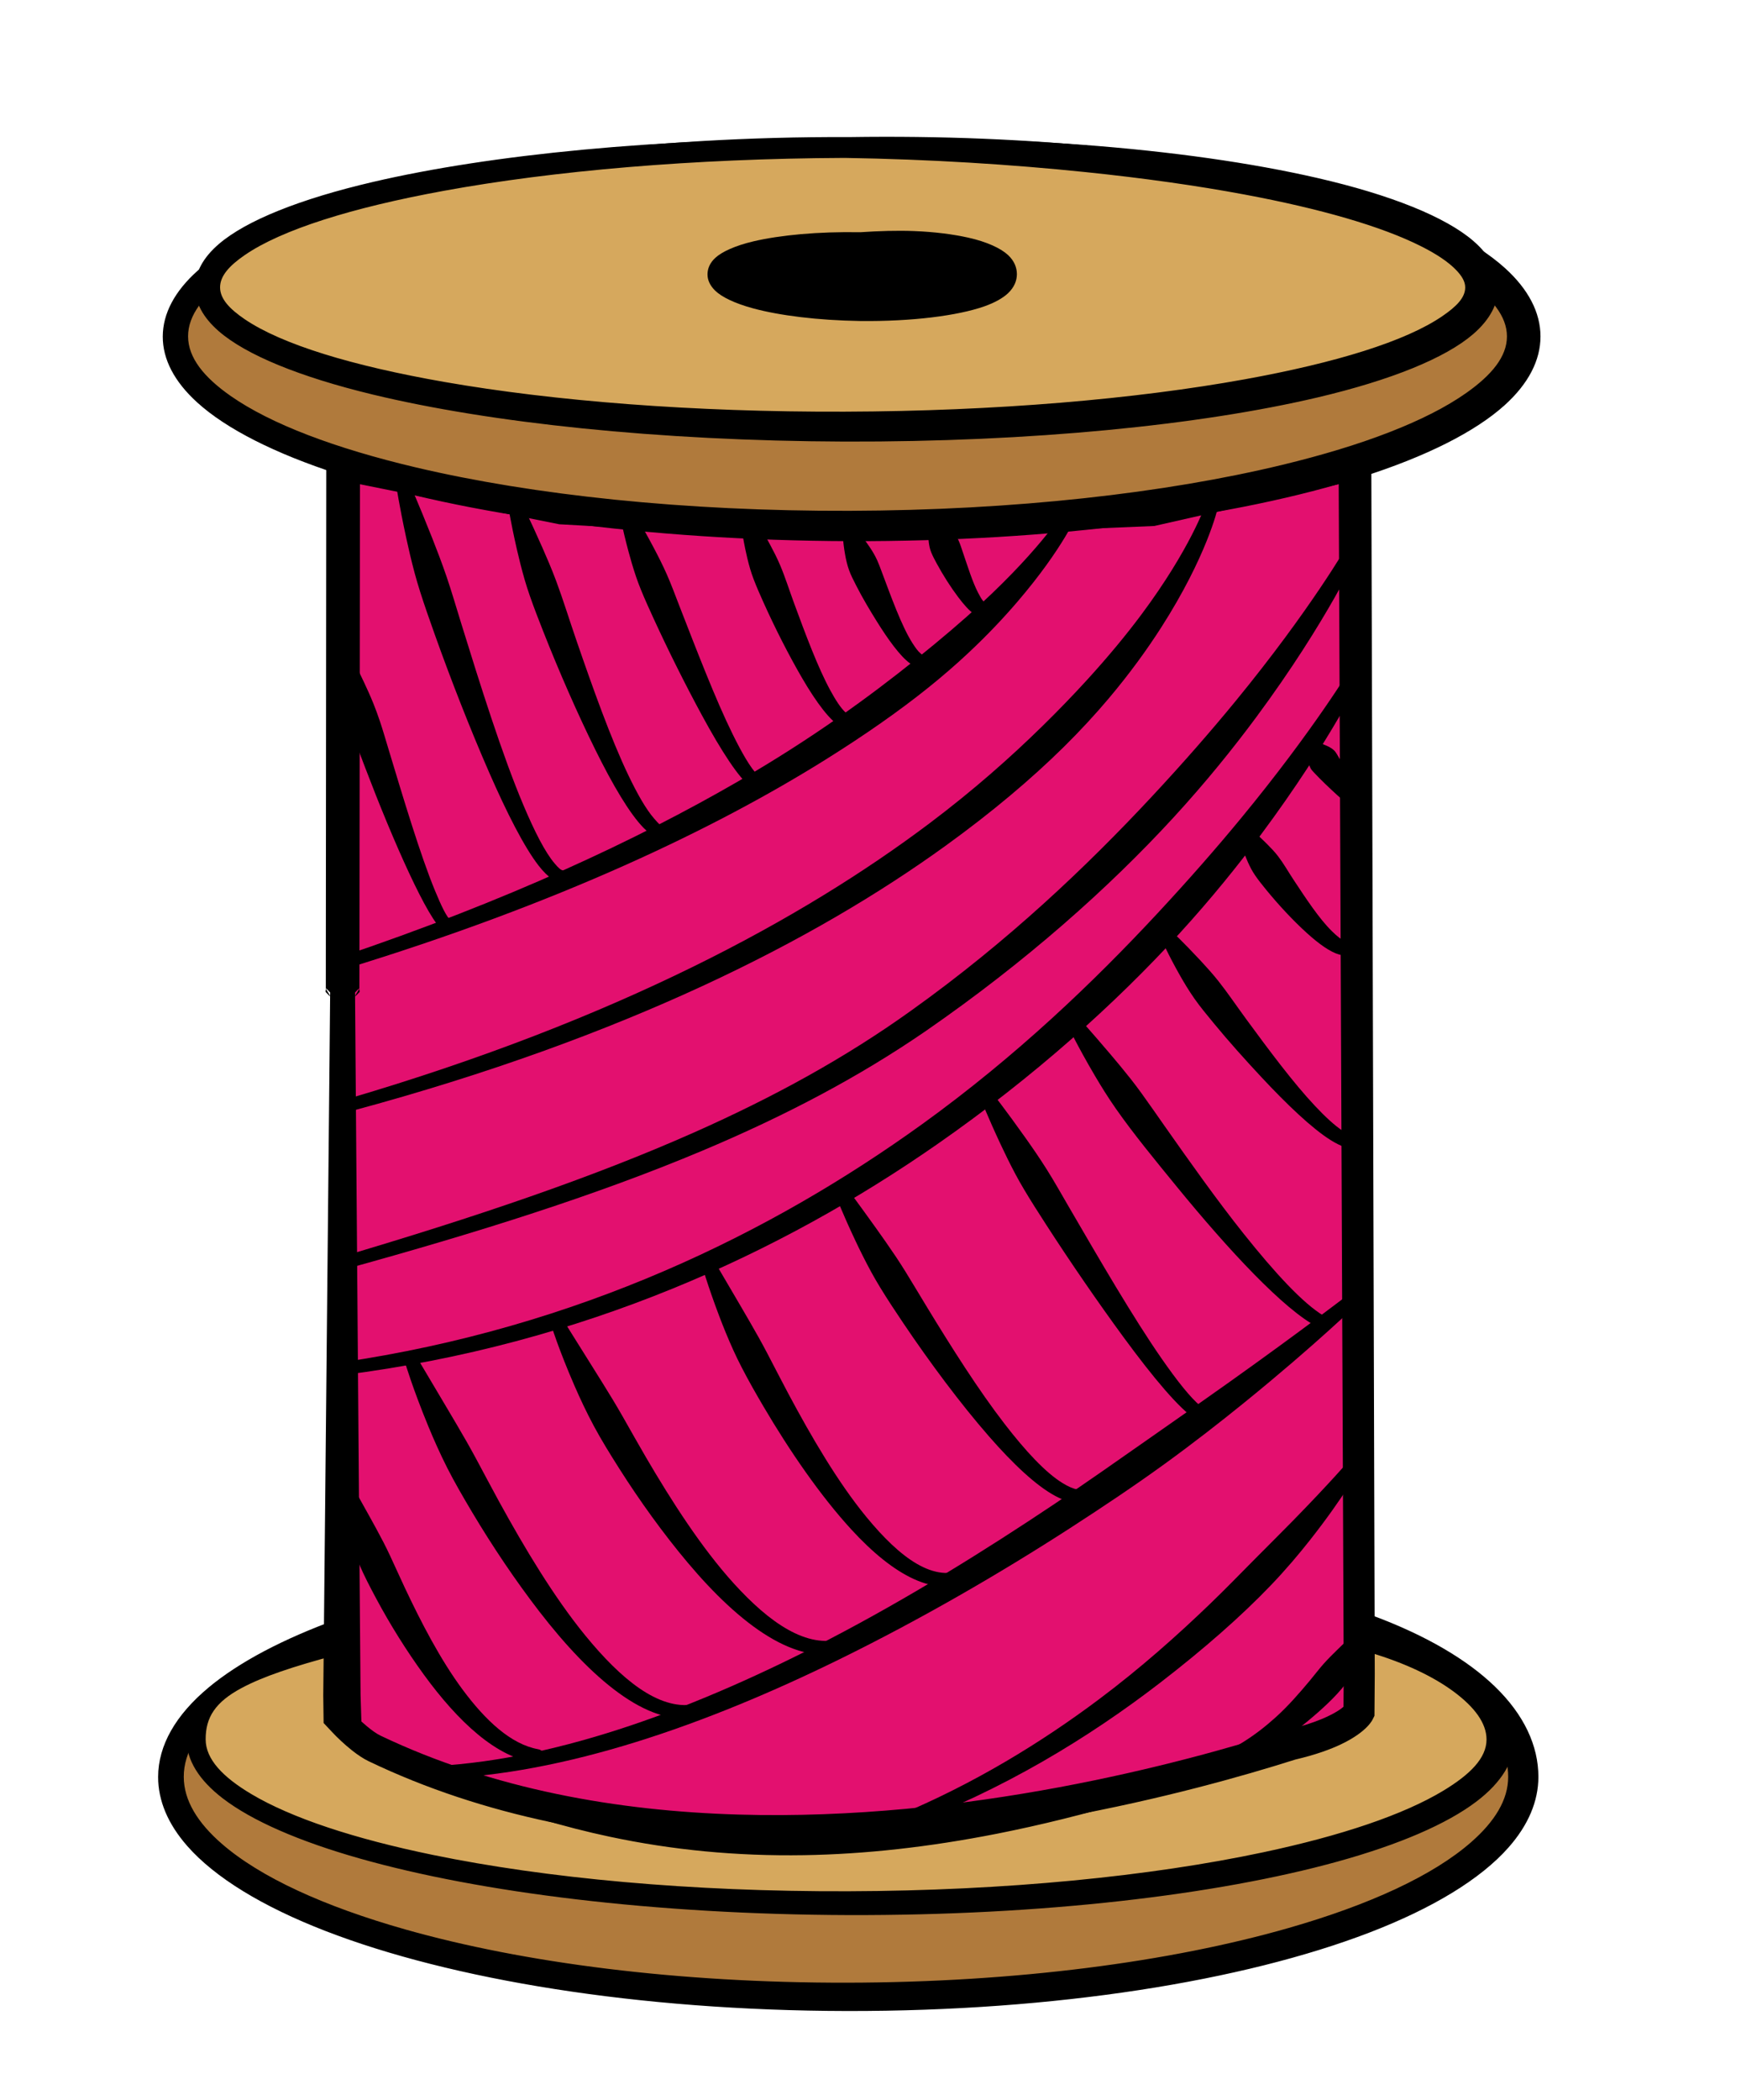 <?xml version="1.0" encoding="UTF-8" standalone="no"?>
<svg xmlns="http://www.w3.org/2000/svg" xmlns:xlink="http://www.w3.org/1999/xlink" xmlns:serif="http://www.serif.com/" width="100%" height="100%" viewBox="0 0 404 487" version="1.1" xml:space="preserve" style="fill-rule:evenodd;clip-rule:evenodd;stroke-linejoin:round;stroke-miterlimit:2;">
    <g transform="matrix(1,0,0,1,0,-5)">
        <g id="Signet" transform="matrix(0.252,0,0,0.54,0,5.285)">
            <rect x="0" y="0" width="1600" height="900" style="fill:none;"></rect>
            <g id="Spule" transform="matrix(7.908,0,0,4.051,-602.424,-1600.18)">
                <g id="Unten" transform="matrix(1,0,0,1,0,1.371)">
                    <g transform="matrix(1.003,0,0,1.481,-4.215,-41.973)">
                        <path d="M174.077,425.023C192.913,425.023 220.208,421.525 227.882,418.524C227.882,418.524 238.72,410.643 238.886,410.682C250.858,413.447 257,417.303 257,421.25C257,429.943 221.825,437 178.5,437C135.175,437 100,429.943 100,421.25C100,417.231 107.519,413.562 119.886,410.778C120.117,410.726 119.399,417.053 121.643,418.065C132.443,422.939 156.108,425.023 174.077,425.023Z" style="fill:rgb(176,122,60);"></path>
                        <path d="M174.077,424.215C164.087,424.203 152.323,423.541 142.033,422.106C134.121,421.002 127.086,419.451 122.476,417.363C122.35,417.306 122.284,417.193 122.198,417.068C122.012,416.797 121.877,416.458 121.768,416.083C121.333,414.584 121.372,412.577 121.374,411.52C121.374,411.15 121.367,410.879 121.346,410.754C121.296,410.451 121.094,410.287 121.011,410.224C120.526,409.852 119.954,409.822 119.394,409.947C113.033,411.37 107.923,413.032 104.389,414.845C100.54,416.818 98.52,419.001 98.512,421.25C98.507,422.964 99.662,424.634 101.901,426.207C105.109,428.46 110.637,430.541 117.965,432.291C132.497,435.76 154.227,437.988 178.5,438.014C202.79,438.037 224.548,435.851 239.106,432.405C246.485,430.659 252.048,428.568 255.284,426.307C257.576,424.705 258.752,422.999 258.754,421.25C258.752,419.029 257.103,416.811 253.706,414.784C250.532,412.889 245.784,411.141 239.484,409.698C239.371,409.672 238.435,409.459 237.554,410.007C237.363,410.126 236.98,410.386 236.469,410.745C233.907,412.547 227.859,416.983 226.803,417.759C222.496,419.392 212.45,421.151 201.254,422.432C192.159,423.472 182.307,424.185 174.077,424.215ZM239.331,411.915C244.563,413.199 248.559,414.698 251.272,416.329C253.866,417.888 255.248,419.549 255.246,421.25C255.248,422.902 253.672,424.451 250.965,425.916C246.529,428.316 239.153,430.409 229.744,432.072C216.057,434.492 198.124,435.967 178.5,435.986C158.866,436.007 140.915,434.569 127.209,432.174C117.754,430.522 110.342,428.429 105.877,426.027C103.099,424.531 101.493,422.941 101.488,421.25C101.482,419.471 103.234,417.801 106.267,416.233C109.231,414.701 113.393,413.295 118.513,412.047C118.516,412.551 118.526,413.164 118.569,413.808C118.645,414.965 118.833,416.211 119.25,417.131C119.601,417.905 120.162,418.476 120.81,418.768C125.683,420.958 133.087,422.611 141.434,423.755C151.921,425.192 163.904,425.842 174.077,425.831C184.135,425.867 196.592,424.927 207.243,423.584C216.873,422.37 225.034,420.806 228.752,419.37C228.89,419.315 229.014,419.249 229.12,419.172C229.12,419.172 236.186,414.088 239.012,412.132L239.331,411.915Z"></path>
                    </g>
                    <g transform="matrix(0.502,0,0,0.457,73.23,109.553)">
                        <path d="M86.175,1002.59C86.001,1004.33 85.226,1021.59 85.226,1021.59C149.757,1054.61 207.381,1058.86 300.793,1024.69C300.898,1024.65 322.818,1001.44 322.382,1000.89C341.321,1006.12 353.935,1015.49 353.935,1024.9C353.935,1045.87 286.147,1062.89 202.652,1062.89C119.157,1062.89 51.369,1045.87 51.369,1024.9C51.369,1014.48 59.065,1009.46 86.175,1002.59Z" style="fill:rgb(214,168,93);"></path>
                        <path d="M319.34,999.49C319.099,999.794 318.495,1000.55 317.897,1001.24C313.824,1005.93 304.429,1015.92 300.312,1020.25C299.716,1020.88 299.231,1021.39 298.89,1021.74C275.919,1030.08 255.125,1036.04 235.881,1039.87C220.442,1042.94 206.004,1044.63 192.211,1044.98C177.019,1045.37 162.62,1044.14 148.538,1041.4C128.017,1037.42 108.165,1030.28 87.611,1020.16C87.611,1020.16 88.213,1002.79 88.213,1002.79C88.279,1002.13 88.018,1001.48 87.512,1001.04C87.006,1000.6 86.32,1000.44 85.672,1000.61C70.351,1004.43 61.086,1007.77 55.817,1011.72C50.978,1015.35 49.18,1019.5 49.161,1024.9C49.144,1029.64 51.987,1034.31 57.573,1038.59C64.338,1043.78 75.279,1048.55 89.417,1052.55C117.264,1060.44 157.684,1065.5 202.652,1065.65C247.665,1065.78 288.157,1060.97 316.082,1053.25C330.377,1049.3 341.44,1044.54 348.302,1039.34C354.224,1034.86 357.166,1029.9 357.181,1024.9C357.196,1019.33 353.714,1013.59 347.156,1008.63C341.378,1004.27 333.154,1000.41 323.272,997.663C321.872,997.277 320.383,997.837 319.584,999.05C319.491,999.192 319.409,999.339 319.34,999.49ZM323.711,1004.76C331.693,1007.14 338.385,1010.3 343.199,1013.9C347.785,1017.33 350.678,1021.02 350.688,1024.9C350.701,1029.21 346.894,1033.02 340.681,1036.78C331.458,1042.36 316.988,1047.24 298.848,1051.09C272.783,1056.63 239.24,1060.01 202.652,1060.12C166.036,1060.25 132.447,1057.08 106.328,1051.7C88.054,1047.94 73.469,1043.12 64.154,1037.56C57.529,1033.61 53.594,1029.48 53.577,1024.9C53.559,1019.79 55.795,1016.25 61.896,1012.98C66.765,1010.36 73.876,1007.96 83.949,1005.29L83.949,1005.29L82.894,1021.48C82.853,1022.4 83.349,1023.25 84.163,1023.67C105.416,1034.85 125.947,1042.93 147.305,1047.47C161.794,1050.55 176.661,1052 192.353,1051.75C206.526,1051.52 221.38,1049.88 237.246,1046.75C257.012,1042.84 278.353,1036.58 301.968,1027.9C302.004,1027.89 302.655,1027.7 303.455,1026.87C303.763,1026.55 304.403,1025.87 305.275,1024.95C309.42,1020.55 318.879,1010.39 322.979,1005.62C323.244,1005.31 323.489,1005.02 323.711,1004.76ZM319.039,1001.08C319.065,1001.82 319.327,1002.38 319.638,1002.81C319.274,1002.29 319.073,1001.69 319.039,1001.08Z"></path>
                    </g>
                </g>
                <g id="Spule-Pink" serif:id="Spule Pink" transform="matrix(0.983,0,0,1.014,-221.177,-9.29)">
                    <path d="M343.071,578.704L343,575.852L343.144,447.071L368.999,451.662L400.883,453.253L438.977,451.87L463.005,447.072L463.51,573.625L463.48,577.607C463.48,577.607 462.348,579.592 455.441,581.018C436.515,586.348 385.822,597.851 346.873,581.409C345.568,580.858 343.879,579.474 343.071,578.704Z" style="fill:rgb(227,16,111);"></path>
                    <path d="M341.604,502.746L341.511,511.46C341.159,543.656 340.79,575.85 340.79,575.85L340.79,575.872C340.791,575.895 340.832,578.748 340.832,578.748L341.849,579.703C342.383,580.212 343.271,580.967 344.203,581.617C344.861,582.076 345.544,582.48 346.153,582.738C359.891,588.562 375.074,590.972 389.85,591.393C417.358,592.178 443.432,586.072 455.926,582.573C458.364,582.069 460.125,581.494 461.392,580.957C464.551,579.62 465.12,578.336 465.12,578.336L465.313,577.997L465.316,577.618L465.349,573.627C465.349,573.619 464.934,444.933 464.934,444.933L462.578,445.404L438.72,450.153C438.72,450.153 400.899,451.511 400.899,451.511C400.899,451.511 369.253,449.919 369.253,449.919C369.253,449.919 341.149,444.918 341.149,444.918L341.147,447.069C341.147,447.069 341.118,471.207 341.096,498.582C341.095,499.735 341.095,500.895 341.094,502.059C341.094,502.149 341.025,502.263 341.094,502.329C341.466,502.684 341.597,502.781 341.604,502.746ZM344.56,502.749C344.567,502.784 344.698,502.687 345.071,502.333C345.14,502.267 345.071,502.152 345.071,502.062C345.073,500.898 345.075,499.739 345.077,498.585C345.11,476.052 345.132,455.713 345.139,449.223C345.139,449.223 368.746,453.406 368.746,453.406L368.887,453.413L400.868,454.995L400.964,454.992L439.234,453.587L439.408,453.552L461.078,449.211C461.078,449.211 461.672,573.623 461.672,573.623C461.672,573.623 461.648,577.048 461.648,577.048C461.338,577.29 460.601,577.766 459.065,578.333C458.037,578.712 456.716,579.097 455.025,579.448L454.886,579.482C442.654,582.942 417.023,589.025 389.957,588.322C375.643,587.95 360.922,585.683 347.593,580.079C347.069,579.859 346.476,579.469 345.922,579.06C345.709,578.904 345.503,578.744 345.308,578.587L345.308,578.587L345.209,575.814C345.197,574.534 344.907,543 344.634,511.463L344.56,502.749ZM344.56,502.743C344.573,502.599 345.69,501.28 344.557,502.367C344.536,502.387 344.558,502.421 344.558,502.448L344.56,502.743ZM341.604,502.741C341.591,502.596 340.477,501.275 341.608,502.364C341.628,502.384 341.607,502.419 341.607,502.446L341.604,502.741Z"></path>
                </g>
                <g id="Garn">
                    <path d="M200.332,448.705C200.332,448.705 197.75,452.721 190.444,458.865C188.31,460.66 185.776,462.63 182.822,464.789C177.483,468.691 170.758,473.18 162.079,477.75C150.364,483.919 135.244,490.379 115.773,496.356C115.382,496.471 115.168,496.852 115.293,497.207C115.419,497.562 115.837,497.758 116.227,497.644C141.34,490.647 159.473,482.733 172.394,475.368C176.954,472.768 180.887,470.257 184.208,467.833C185.934,466.574 187.493,465.337 188.9,464.138C191.182,462.193 193.07,460.359 194.636,458.696C200.045,452.953 201.668,449.295 201.668,449.295C201.847,448.959 201.692,448.554 201.324,448.391C200.955,448.229 200.51,448.37 200.332,448.705Z"></path>
                    <path d="M233.695,465.385C233.695,465.385 229.278,472.146 220.668,481.654C217.858,484.758 214.604,488.15 210.941,491.735C203.602,498.919 194.578,506.828 183.546,514.074C165.977,525.611 143.542,535.645 115.899,539.33C115.493,539.381 115.209,539.722 115.264,540.092C115.32,540.461 115.694,540.72 116.101,540.67C144.212,537.425 167.199,527.668 185.235,516.243C196.604,509.042 206.087,501.247 213.492,493.877C217.186,490.2 220.349,486.624 223.032,483.34C231.246,473.29 235.007,466.019 235.007,466.019C235.199,465.689 235.061,465.28 234.699,465.105C234.336,464.93 233.887,465.056 233.695,465.385Z"></path>
                    <g transform="matrix(1,0,0,1,0,-0.687)">
                        <path d="M233.421,532.663C233.421,532.663 227.991,536.489 219.301,542.12C216.436,543.976 213.22,546.027 209.751,548.236C206.376,550.385 202.777,552.701 198.954,555.03C190.935,559.914 182.027,564.97 172.731,569.375C157.605,576.544 141.522,582.078 126.953,582.805C126.544,582.821 126.226,583.137 126.243,583.509C126.261,583.882 126.608,584.172 127.017,584.156C141.848,583.729 158.345,578.458 173.911,571.499C183.421,567.247 192.601,562.396 200.795,557.577C204.695,555.283 208.392,553.024 211.759,550.801C215.215,548.518 218.337,546.296 221.09,544.261C229.437,538.093 234.397,533.682 234.397,533.682C234.706,533.437 234.738,533.01 234.469,532.728C234.2,532.447 233.73,532.418 233.421,532.663Z"></path>
                    </g>
                    <path d="M233.389,549.616C233.389,549.616 230.991,552.155 226.744,556.102C225.39,557.36 223.852,558.755 222.175,560.291C220.584,561.749 218.89,563.347 217.022,564.982C213.309,568.232 209.022,571.723 204.114,575.07C197.386,579.658 189.558,584.021 180.729,587.371C180.347,587.507 180.159,587.9 180.309,588.247C180.459,588.594 180.89,588.766 181.271,588.629C192.936,584.715 203.031,579.07 211.231,573.319C216.3,569.762 220.721,566.237 224.189,562.932C225.941,561.264 227.435,559.647 228.713,558.171C232.714,553.552 234.611,550.384 234.611,550.384C234.844,550.077 234.759,549.655 234.422,549.443C234.084,549.232 233.621,549.309 233.389,549.616Z"></path>
                    <path d="M115.29,464.199C115.29,464.199 115.462,465.646 115.929,467.955C116.08,468.703 116.26,469.525 116.505,470.417C116.665,470.999 116.854,471.604 117.075,472.224C117.543,473.538 118.137,474.919 118.733,476.344C121.926,483.976 126.04,492.514 127.824,493.583C128.157,493.801 128.621,493.732 128.861,493.43C129.1,493.127 129.025,492.704 128.692,492.486C128.182,492.123 127.571,490.939 126.824,489.293C125.127,485.553 123.139,479.497 121.384,474.205C121.057,473.218 120.752,472.255 120.417,471.35C120.174,470.694 119.924,470.068 119.663,469.479C119.287,468.632 118.904,467.874 118.551,467.189C117.462,465.074 116.71,463.801 116.71,463.801C116.589,463.444 116.172,463.244 115.781,463.354C115.389,463.464 115.169,463.843 115.29,464.199Z"></path>
                    <path d="M122.287,446.188C122.287,446.188 122.654,448.426 123.479,451.902C123.749,453.043 124.071,454.305 124.47,455.662C124.656,456.294 124.868,456.943 125.098,457.606C125.595,459.04 126.175,460.539 126.778,462.081C128.691,466.972 130.96,472.242 133.136,476.772C135.197,481.062 137.209,484.672 138.891,486.65C139.995,487.947 141.056,488.571 141.879,488.525C142.288,488.512 142.609,488.199 142.595,487.826C142.58,487.453 142.236,487.161 141.826,487.174C141.488,487.177 141.175,486.864 140.773,486.437C139.659,485.255 138.416,483.025 137.109,480.206C134.642,474.883 132.096,467.483 129.862,460.909C129.284,459.209 128.757,457.556 128.184,456.03C127.621,454.53 127.038,453.153 126.502,451.917C124.884,448.191 123.713,445.812 123.713,445.812C123.599,445.454 123.187,445.247 122.793,445.351C122.4,445.454 122.173,445.83 122.287,446.188Z"></path>
                    <path d="M135.292,448.203C135.292,448.203 135.615,450.137 136.371,453.142C136.619,454.127 136.915,455.214 137.286,456.381C137.459,456.925 137.657,457.481 137.873,458.049C138.341,459.279 138.888,460.559 139.458,461.875C141.273,466.065 143.43,470.558 145.505,474.378C147.513,478.077 149.48,481.129 151.121,482.656C152.244,483.701 153.302,484.079 154.142,483.831C154.535,483.727 154.761,483.351 154.646,482.993C154.531,482.635 154.119,482.429 153.725,482.533C153.282,482.638 152.873,482.22 152.328,481.646C151.395,480.662 150.392,479.057 149.35,477.076C147.292,473.164 145.198,467.803 143.284,462.738C142.457,460.55 141.73,458.398 140.942,456.479C140.416,455.197 139.862,454.029 139.354,452.978C137.82,449.806 136.708,447.797 136.708,447.797C136.585,447.441 136.168,447.243 135.777,447.355C135.386,447.467 135.169,447.847 135.292,448.203Z"></path>
                    <path d="M164.793,477.307C164.788,477.197 164.525,477.16 164.364,477.013C163.556,476.274 162.578,474.724 161.496,472.73C159.489,469.027 157.294,463.808 155.312,459.177C154.802,457.984 154.334,456.82 153.817,455.759C153.307,454.714 152.775,453.769 152.282,452.921C150.785,450.349 149.694,448.759 149.694,448.759C149.547,448.41 149.118,448.235 148.735,448.369C148.352,448.502 148.16,448.893 148.306,449.241C148.306,449.241 148.627,450.843 149.361,453.344C149.601,454.16 149.885,455.056 150.242,456.019C150.407,456.467 150.597,456.923 150.804,457.388C151.251,458.394 151.773,459.437 152.313,460.509C154.031,463.922 156.044,467.575 157.906,470.703C160.156,474.483 162.265,477.463 163.632,478.323C164.389,478.799 165.035,478.809 165.519,478.479C165.856,478.266 165.94,477.845 165.706,477.538C165.499,477.267 165.113,477.176 164.793,477.307Z"></path>
                    <path d="M162.369,449.802C162.369,449.802 162.505,451.074 162.959,453.085C163.106,453.738 163.289,454.45 163.536,455.218C163.651,455.575 163.789,455.937 163.942,456.305C164.275,457.104 164.676,457.927 165.092,458.771C166.44,461.5 168.052,464.384 169.575,466.765C171.244,469.374 172.873,471.354 174.111,471.927C175.108,472.389 175.964,472.299 176.606,471.391C176.843,471.087 176.764,470.665 176.43,470.449C176.096,470.233 175.632,470.304 175.394,470.609C175.165,470.876 174.919,470.659 174.609,470.392C174.049,469.911 173.468,469.087 172.851,468.053C171.425,465.666 169.996,462.182 168.657,458.866C168.089,457.458 167.604,456.06 167.032,454.829C166.65,454.006 166.23,453.272 165.841,452.609C164.654,450.587 163.773,449.361 163.773,449.361C163.64,449.009 163.217,448.821 162.829,448.942C162.442,449.064 162.235,449.449 162.369,449.802Z"></path>
                    <path d="M174.304,451.237C174.304,451.237 174.29,452.196 174.599,453.747C174.698,454.241 174.829,454.774 175.05,455.337C175.263,455.883 175.582,456.432 175.899,457C176.598,458.251 177.434,459.531 178.258,460.735C179.62,462.729 180.995,464.444 182.121,465.199C182.956,465.759 183.703,465.905 184.299,465.619C184.674,465.469 184.845,465.069 184.68,464.728C184.515,464.386 184.076,464.231 183.701,464.381C183.677,464.389 183.668,464.346 183.642,464.338C183.553,464.308 183.476,464.238 183.383,464.168C183.075,463.936 182.777,463.559 182.452,463.099C181.167,461.279 179.939,458.136 178.833,455.457C178.665,455.049 178.506,454.65 178.321,454.28C178.188,454.013 178.044,453.763 177.893,453.527C177.617,453.098 177.343,452.738 177.081,452.401C176.247,451.333 175.696,450.763 175.696,450.763C175.552,450.414 175.124,450.236 174.74,450.367C174.356,450.498 174.161,450.888 174.304,451.237Z"></path>
                    <path d="M190.873,458.766C190.826,458.706 190.698,458.646 190.626,458.565C190.433,458.348 190.263,458.055 190.07,457.72C189.425,456.596 188.882,454.986 188.318,453.49C188.148,453.039 188.001,452.593 187.804,452.192C187.712,452.004 187.604,451.832 187.489,451.67C187.271,451.362 187.057,451.124 186.843,450.89C186.139,450.122 185.698,449.77 185.698,449.77C185.559,449.419 185.133,449.237 184.748,449.364C184.362,449.491 184.162,449.879 184.302,450.23C184.302,450.23 184.21,450.806 184.279,451.88C184.301,452.208 184.341,452.542 184.435,452.927C184.477,453.099 184.54,453.271 184.615,453.444C184.78,453.819 184.999,454.195 185.227,454.579C185.986,455.861 186.902,457.163 187.761,458.197C188.446,459.021 189.078,459.672 189.639,459.998C190.326,460.398 190.925,460.493 191.413,460.227C191.677,460.083 191.966,459.867 192.147,459.456C192.335,459.125 192.192,458.716 191.828,458.545C191.491,458.386 191.08,458.486 190.873,458.766Z"></path>
                    <path d="M216.539,448.407C216.539,448.407 214.801,453.054 209.097,460.024C207.365,462.141 205.266,464.463 202.761,466.963C201.199,468.522 199.48,470.148 197.592,471.835C193.912,475.122 189.584,478.628 184.408,482.175C169.588,492.331 148.049,502.973 116.798,511.349C116.404,511.451 116.174,511.824 116.285,512.184C116.397,512.543 116.807,512.752 117.202,512.651C149.026,504.835 171.112,494.546 186.317,484.53C191.709,480.978 196.261,477.477 200.031,474.091C201.976,472.343 203.712,470.624 205.258,468.958C207.739,466.281 209.741,463.75 211.362,461.45C216.741,453.815 217.97,448.77 217.97,448.77C218.08,448.41 217.848,448.037 217.453,447.937C217.058,447.837 216.649,448.048 216.539,448.407Z"></path>
                    <g transform="matrix(1.007,0,0,1.012,-0.845,-6.515)">
                        <path d="M232.336,453.695C232.336,453.695 228.055,460.484 219.358,470.092C216.545,473.2 213.274,476.602 209.564,480.203C202.221,487.331 193.131,495.212 181.853,502.51C174.363,507.382 166.083,511.522 156.779,515.265C144.919,520.037 131.411,524.164 115.795,528.351C115.4,528.454 115.171,528.827 115.284,529.185C115.397,529.543 115.809,529.751 116.205,529.649C131.998,525.708 145.666,521.78 157.699,517.192C167.257,513.548 175.785,509.485 183.523,504.663C195.131,497.394 204.702,489.654 212.12,482.347C215.868,478.654 219.058,475.069 221.748,471.779C230.058,461.614 233.664,454.305 233.664,454.305C233.85,453.973 233.703,453.567 233.337,453.398C232.97,453.23 232.521,453.363 232.336,453.695Z"></path>
                    </g>
                    <g transform="matrix(1.083,0,0,1.042,-9.64,-23.309)">
                        <path d="M115.314,552.229C115.314,552.229 115.661,554.258 116.644,557.28C116.969,558.282 117.367,559.381 117.882,560.53C118.389,561.66 119.031,562.821 119.705,564.013C121.172,566.605 122.93,569.28 124.814,571.729C128.452,576.459 132.666,580.252 136.896,580.681C137.293,580.735 137.662,580.474 137.72,580.099C137.777,579.723 137.502,579.373 137.104,579.319C134.165,578.812 131.44,576.39 128.974,573.242C126.584,570.19 124.528,566.42 122.776,562.905C122.216,561.78 121.701,560.677 121.188,559.642C120.951,559.164 120.714,558.701 120.471,558.258C119.95,557.304 119.446,556.441 118.989,555.66C117.589,553.269 116.686,551.771 116.686,551.771C116.552,551.413 116.136,551.225 115.758,551.351C115.379,551.478 115.18,551.871 115.314,552.229Z"></path>
                    </g>
                    <path d="M123.319,539.27C123.319,539.27 124.214,542.043 126.05,546.093C126.664,547.448 127.384,548.937 128.246,550.492C129.098,552.028 130.111,553.611 131.171,555.233C133.496,558.788 136.196,562.457 139.005,565.767C144.948,572.771 151.578,577.994 157.189,576.924C157.592,576.857 157.86,576.504 157.786,576.137C157.712,575.77 157.325,575.527 156.922,575.594C152.832,576.176 148.499,572.924 144.336,568.287C140.679,564.212 137.263,559.006 134.312,554.112C133.384,552.572 132.515,551.057 131.67,549.631C131.28,548.972 130.895,548.334 130.51,547.721C129.686,546.41 128.903,545.207 128.197,544.124C126.055,540.838 124.681,538.73 124.681,538.73C124.517,538.388 124.079,538.231 123.703,538.38C123.327,538.53 123.155,538.928 123.319,539.27Z"></path>
                    <path d="M140.325,535.282C140.325,535.282 141.235,537.961 143.096,541.847C143.72,543.149 144.451,544.577 145.325,546.064C146.19,547.535 147.215,549.044 148.29,550.587C150.656,553.985 153.403,557.467 156.257,560.557C162.313,567.113 169.044,571.731 174.691,569.901C175.081,569.786 175.294,569.404 175.167,569.049C175.04,568.694 174.621,568.5 174.231,568.616C170.144,569.721 165.782,566.943 161.592,562.731C157.871,558.99 154.391,554.051 151.387,549.375C150.447,547.911 149.566,546.467 148.712,545.106C148.318,544.479 147.929,543.87 147.541,543.287C146.709,542.038 145.921,540.893 145.211,539.861C143.056,536.733 141.675,534.718 141.675,534.718C141.504,534.379 141.063,534.23 140.691,534.385C140.318,534.541 140.154,534.942 140.325,535.282Z"></path>
                    <g transform="matrix(0.983,0,0,0.975,3.217,13.81)">
                        <path d="M157.319,528.264C157.319,528.264 158.011,530.542 159.425,533.965C159.893,535.098 160.442,536.344 161.093,537.666C161.398,538.285 161.734,538.916 162.094,539.556C162.875,540.948 163.763,542.384 164.698,543.841C167.743,548.587 171.402,553.501 175.112,557.203C180.008,562.088 185.107,564.778 189.344,562.601C189.705,562.427 189.845,562.016 189.655,561.685C189.465,561.353 189.017,561.225 188.656,561.399C184.898,563.092 180.82,560.228 176.859,555.809C173.486,552.045 170.324,547.064 167.587,542.355C166.737,540.893 165.94,539.451 165.163,538.092C164.805,537.466 164.45,536.859 164.095,536.276C163.334,535.03 162.608,533.888 161.953,532.858C159.967,529.741 158.681,527.736 158.681,527.736C158.522,527.391 158.088,527.229 157.712,527.375C157.336,527.521 157.16,527.92 157.319,528.264Z"></path>
                    </g>
                    <path d="M173.349,521.325C173.349,521.325 174.193,523.351 175.78,526.413C176.302,527.421 176.904,528.529 177.604,529.705C177.932,530.255 178.289,530.813 178.668,531.379C179.489,532.607 180.408,533.873 181.364,535.166C184.441,539.325 188.003,543.694 191.366,547.198C194.156,550.105 196.835,552.405 199.073,553.494C201.056,554.459 202.749,554.534 203.996,553.559C204.314,553.324 204.363,552.898 204.104,552.608C203.846,552.319 203.378,552.275 203.059,552.51C202.223,553.094 201.159,552.819 199.928,552.134C197.907,551.01 195.581,548.705 193.163,545.854C190.1,542.243 186.975,537.732 184.164,533.532C183.285,532.219 182.449,530.929 181.628,529.723C181.248,529.167 180.872,528.629 180.494,528.115C179.684,527.015 178.91,526.016 178.206,525.118C176.064,522.388 174.651,520.675 174.651,520.675C174.454,520.347 174.002,520.228 173.642,520.407C173.283,520.587 173.152,520.998 173.349,521.325Z"></path>
                    <path d="M216.786,544.402L216.786,544.403C216.785,544.421 216.773,544.425 216.754,544.419L216.786,544.402L216.784,544.397C216.774,544.396 216.781,544.396 216.764,544.406L216.748,544.418L216.754,544.419L216.728,544.433L216.748,544.418C216.702,544.405 216.625,544.352 216.57,544.328C216.385,544.246 216.185,544.113 215.961,543.946C214.79,543.067 213.222,541.254 211.438,538.917C208.12,534.57 204.197,528.405 200.702,522.937C199.799,521.526 198.952,520.146 198.086,518.894C197.234,517.662 196.387,516.547 195.613,515.551C193.275,512.542 191.645,510.666 191.645,510.666C191.443,510.341 190.989,510.228 190.633,510.412C190.276,510.597 190.152,511.01 190.355,511.334C190.355,511.334 191.183,513.267 192.705,516.229C193.204,517.199 193.776,518.268 194.441,519.406C194.751,519.937 195.089,520.476 195.447,521.024C196.221,522.211 197.086,523.438 197.98,524.7C200.817,528.704 204.05,532.983 206.993,536.638C210.455,540.938 213.579,544.338 215.426,545.357C216.333,545.858 217.065,545.867 217.545,545.562C217.887,545.357 217.982,544.938 217.757,544.626C217.544,544.331 217.12,544.238 216.786,544.402Z"></path>
                    <path d="M200.383,503.377C200.383,503.377 201.537,505.632 203.671,508.931C204.378,510.023 205.191,511.223 206.144,512.463C208.148,515.073 210.68,517.88 213.223,520.713C219.188,527.357 225.709,533.782 229.644,535.593C230.004,535.772 230.456,535.651 230.652,535.324C230.848,534.996 230.715,534.585 230.356,534.407C227.922,533.109 224.564,529.759 221.011,525.703C217.89,522.141 214.684,518.013 211.774,514.244C210.839,513.033 209.946,511.851 209.071,510.755C208.666,510.247 208.263,509.758 207.861,509.293C206.995,508.294 206.171,507.396 205.421,506.592C203.122,504.127 201.617,502.623 201.617,502.623C201.389,502.314 200.927,502.231 200.586,502.439C200.246,502.646 200.155,503.067 200.383,503.377Z"></path>
                    <path d="M211.391,494.387C211.391,494.387 212.13,495.978 213.589,498.318C214.069,499.088 214.623,499.928 215.289,500.792C215.942,501.639 216.719,502.487 217.514,503.368C219.244,505.284 221.189,507.258 223.09,509.111C226.037,511.985 228.927,514.499 231.105,515.747C232.294,516.428 233.31,516.753 234.057,516.674C234.466,516.645 234.772,516.32 234.74,515.948C234.709,515.576 234.352,515.297 233.943,515.326C233.558,515.339 233.105,515.118 232.562,514.796C231.603,514.229 230.488,513.284 229.276,512.108C226.759,509.669 223.94,506.219 221.315,502.961C220.17,501.54 219.12,500.12 218.057,498.902C217.343,498.084 216.627,497.37 215.973,496.728C213.981,494.776 212.609,493.613 212.609,493.613C212.375,493.307 211.911,493.232 211.575,493.445C211.239,493.659 211.156,494.081 211.391,494.387Z"></path>
                    <path d="M220.369,483.357C220.369,483.357 220.584,484.221 221.173,485.602C221.361,486.043 221.582,486.508 221.874,487.009C222.008,487.239 222.164,487.467 222.334,487.695C222.704,488.189 223.138,488.681 223.587,489.183C225.057,490.825 226.763,492.491 228.336,493.788C229.761,494.963 231.084,495.824 232.128,496.086C233.197,496.354 234.055,496.191 234.602,495.396C234.842,495.094 234.767,494.671 234.435,494.452C234.103,494.234 233.639,494.301 233.398,494.604C233.25,494.767 233.043,494.724 232.819,494.655C232.341,494.507 231.829,494.107 231.253,493.592C229.81,492.302 228.273,490.185 226.807,488.16C226.185,487.299 225.638,486.42 225.024,485.688C224.611,485.194 224.174,484.787 223.77,484.416C222.506,483.257 221.631,482.643 221.631,482.643C221.415,482.326 220.957,482.229 220.608,482.426C220.26,482.622 220.153,483.04 220.369,483.357Z"></path>
                    <path d="M228.408,474.409C228.408,474.409 228.372,474.728 228.51,475.53C228.535,475.68 228.561,475.799 228.62,475.964C228.672,476.108 228.727,476.249 228.822,476.392C228.905,476.516 229.02,476.628 229.136,476.742C230.843,478.411 233.408,480.409 233.408,480.409C233.656,480.706 234.122,480.764 234.449,480.539C234.775,480.313 234.839,479.889 234.592,479.591C234.592,479.591 233.17,476.804 231.864,474.858C231.775,474.725 231.688,474.595 231.578,474.488C231.453,474.366 231.319,474.281 231.18,474.196C231.022,474.1 230.902,474.045 230.75,473.982C229.939,473.646 229.592,473.591 229.592,473.591C229.344,473.294 228.878,473.236 228.551,473.461C228.225,473.687 228.161,474.111 228.408,474.409Z"></path>
                    <path d="M234.36,567.657C234.36,567.657 233.394,568.453 231.859,569.831C231.373,570.267 230.834,570.745 230.285,571.308C229.762,571.845 229.255,572.462 228.686,573.08C227.511,574.358 226.21,575.737 224.684,576.988C222.42,578.843 219.787,580.479 216.815,581.345C216.418,581.438 216.179,581.807 216.281,582.168C216.383,582.53 216.788,582.748 217.185,582.655C221.383,581.91 225.197,579.816 228.324,577.462C230.068,576.149 231.666,574.818 232.816,573.473C233.379,572.816 233.815,572.159 234.17,571.548C235.278,569.639 235.64,568.343 235.64,568.343C235.848,568.021 235.73,567.606 235.376,567.417C235.023,567.228 234.568,567.336 234.36,567.657Z"></path>
                </g>
                <g id="Oben" transform="matrix(1,0,0,1,0,0.457)">
                    <g id="Oben1" serif:id="Oben">
                        <g transform="matrix(1,0,0,1.276,-3.394,-107.423)">
                            <ellipse cx="178.5" cy="421.25" rx="78.5" ry="15.75" style="fill:rgb(176,122,60);"></ellipse>
                            <path d="M178.5,404.685C154.814,404.618 133.538,406.664 119.032,409.94C111.646,411.608 105.988,413.614 102.567,415.8C99.895,417.508 98.536,419.36 98.526,421.25C98.515,423.144 99.868,425.004 102.528,426.73C105.934,428.941 111.587,430.979 118.973,432.69C133.473,436.049 154.769,438.205 178.5,438.261C202.257,438.307 223.595,436.24 238.137,432.934C245.606,431.236 251.32,429.187 254.772,426.968C257.559,425.175 258.953,423.227 258.954,421.25C258.95,419.274 257.558,417.325 254.766,415.537C251.309,413.325 245.591,411.283 238.116,409.613C230.067,407.814 219.946,406.399 208.491,405.553C199.235,404.869 189.106,404.572 178.5,404.685ZM178.5,406.315C189.318,406.429 199.609,406.998 208.967,407.879C216.251,408.565 222.964,409.448 228.907,410.497C238.289,412.154 245.717,414.209 250.344,416.559C253.267,418.043 255.05,419.565 255.046,421.25C255.047,422.934 253.263,424.456 250.337,425.933C245.704,428.272 238.266,430.305 228.88,431.922C215.304,434.262 197.714,435.7 178.5,435.739C159.27,435.784 141.652,434.428 128.047,432.141C118.588,430.551 111.091,428.525 106.413,426.187C103.323,424.642 101.484,423.022 101.474,421.25C101.465,419.473 103.285,417.834 106.368,416.268C111.032,413.9 118.524,411.827 127.988,410.184C141.596,407.821 159.233,406.37 178.5,406.315Z"></path>
                        </g>
                        <g transform="matrix(0.945,0,0,0.937,5.853,30.185)">
                            <ellipse cx="178.5" cy="421.25" rx="78.5" ry="15.75" style="fill:rgb(214,168,93);"></ellipse>
                            <path d="M178.5,404.406C155.534,404.318 134.838,406.218 120.396,409.309C111.381,411.238 104.757,413.68 101.388,416.336C99.419,417.888 98.471,419.569 98.463,421.25C98.456,422.935 99.402,424.622 101.361,426.192C104.714,428.879 111.332,431.371 120.35,433.37C134.787,436.57 155.499,438.617 178.5,438.692C201.521,438.753 222.267,436.83 236.736,433.705C245.86,431.734 252.552,429.225 255.953,426.526C258.052,424.859 259.037,423.047 259.037,421.25C259.035,419.453 258.052,417.64 255.949,415.978C252.544,413.287 245.849,410.786 236.72,408.86C228.726,407.173 218.825,405.862 207.687,405.102C198.652,404.486 188.803,404.256 178.5,404.406ZM178.5,406.594C189.029,406.746 199.061,407.334 208.222,408.204C215.343,408.88 221.932,409.734 227.807,410.744C237.132,412.347 244.63,414.327 249.528,416.593C251.415,417.466 252.891,418.36 253.874,419.308C254.537,419.947 254.964,420.573 254.963,421.25C254.964,422.429 253.848,423.428 252.151,424.496C247.631,427.344 239.041,429.776 227.786,431.647C214.354,433.879 197.194,435.256 178.5,435.308C159.794,435.369 142.612,434.104 129.157,431.943C117.81,430.122 109.15,427.7 104.582,424.853C102.711,423.686 101.542,422.547 101.537,421.25C101.531,419.949 102.684,418.79 104.552,417.606C109.104,414.72 117.758,412.225 129.11,410.318C142.567,408.058 159.765,406.666 178.5,406.594Z"></path>
                        </g>
                    </g>
                    <g id="Loch" transform="matrix(0.209,0,0,0.22,139.045,330.808)">
                        <ellipse cx="178.5" cy="421.25" rx="78.5" ry="15.75"></ellipse>
                        <path d="M178.5,401.07C154.947,400.704 133.716,402.46 118.933,405.476C108.788,407.547 101.474,410.455 97.74,413.417C94.677,415.847 93.441,418.59 93.387,421.25C93.333,423.927 94.637,426.657 97.619,429.192C101.265,432.292 108.571,435.359 118.721,437.745C133.477,441.214 154.785,443.541 178.5,443.853C207.401,444.141 232.856,441.269 247.484,436.838C253.579,434.992 258.061,432.728 260.804,430.487C264.344,427.594 265.766,424.368 265.765,421.25C265.748,418.134 264.357,414.889 260.787,412.028C256.892,408.907 249.265,405.712 238.6,403.665C230.279,402.068 219.972,400.886 208.362,400.504C199.082,400.199 189.043,400.45 178.5,401.07ZM245.705,421.219C245.389,421.329 245.085,421.439 244.812,421.548C238.889,423.912 229.893,425.861 218.923,427.347C207.21,428.933 193.359,429.977 178.5,430.147C163.606,430.343 149.69,429.686 137.905,428.363C126.704,427.105 117.498,425.317 111.408,423.037C110.016,422.516 108.539,421.716 107.567,421.15C108.507,420.518 109.888,419.668 111.228,419.119C117.273,416.641 126.465,414.526 137.703,412.934C149.516,411.26 163.497,410.166 178.5,409.93C193.478,410.739 207.276,412.549 219.03,414.518C229.977,416.351 238.936,418.443 244.844,420.89C245.108,420.999 245.4,421.109 245.705,421.219ZM248.25,422.189C248.914,422.502 249.254,422.807 248.851,423.087C248.425,423.383 248.291,422.805 248.25,422.189ZM248.248,420.276C248.285,419.665 248.412,419.103 248.831,419.399C249.225,419.677 248.896,419.973 248.248,420.276Z"></path>
                    </g>
                </g>
            </g>
        </g>
    </g>
</svg>
